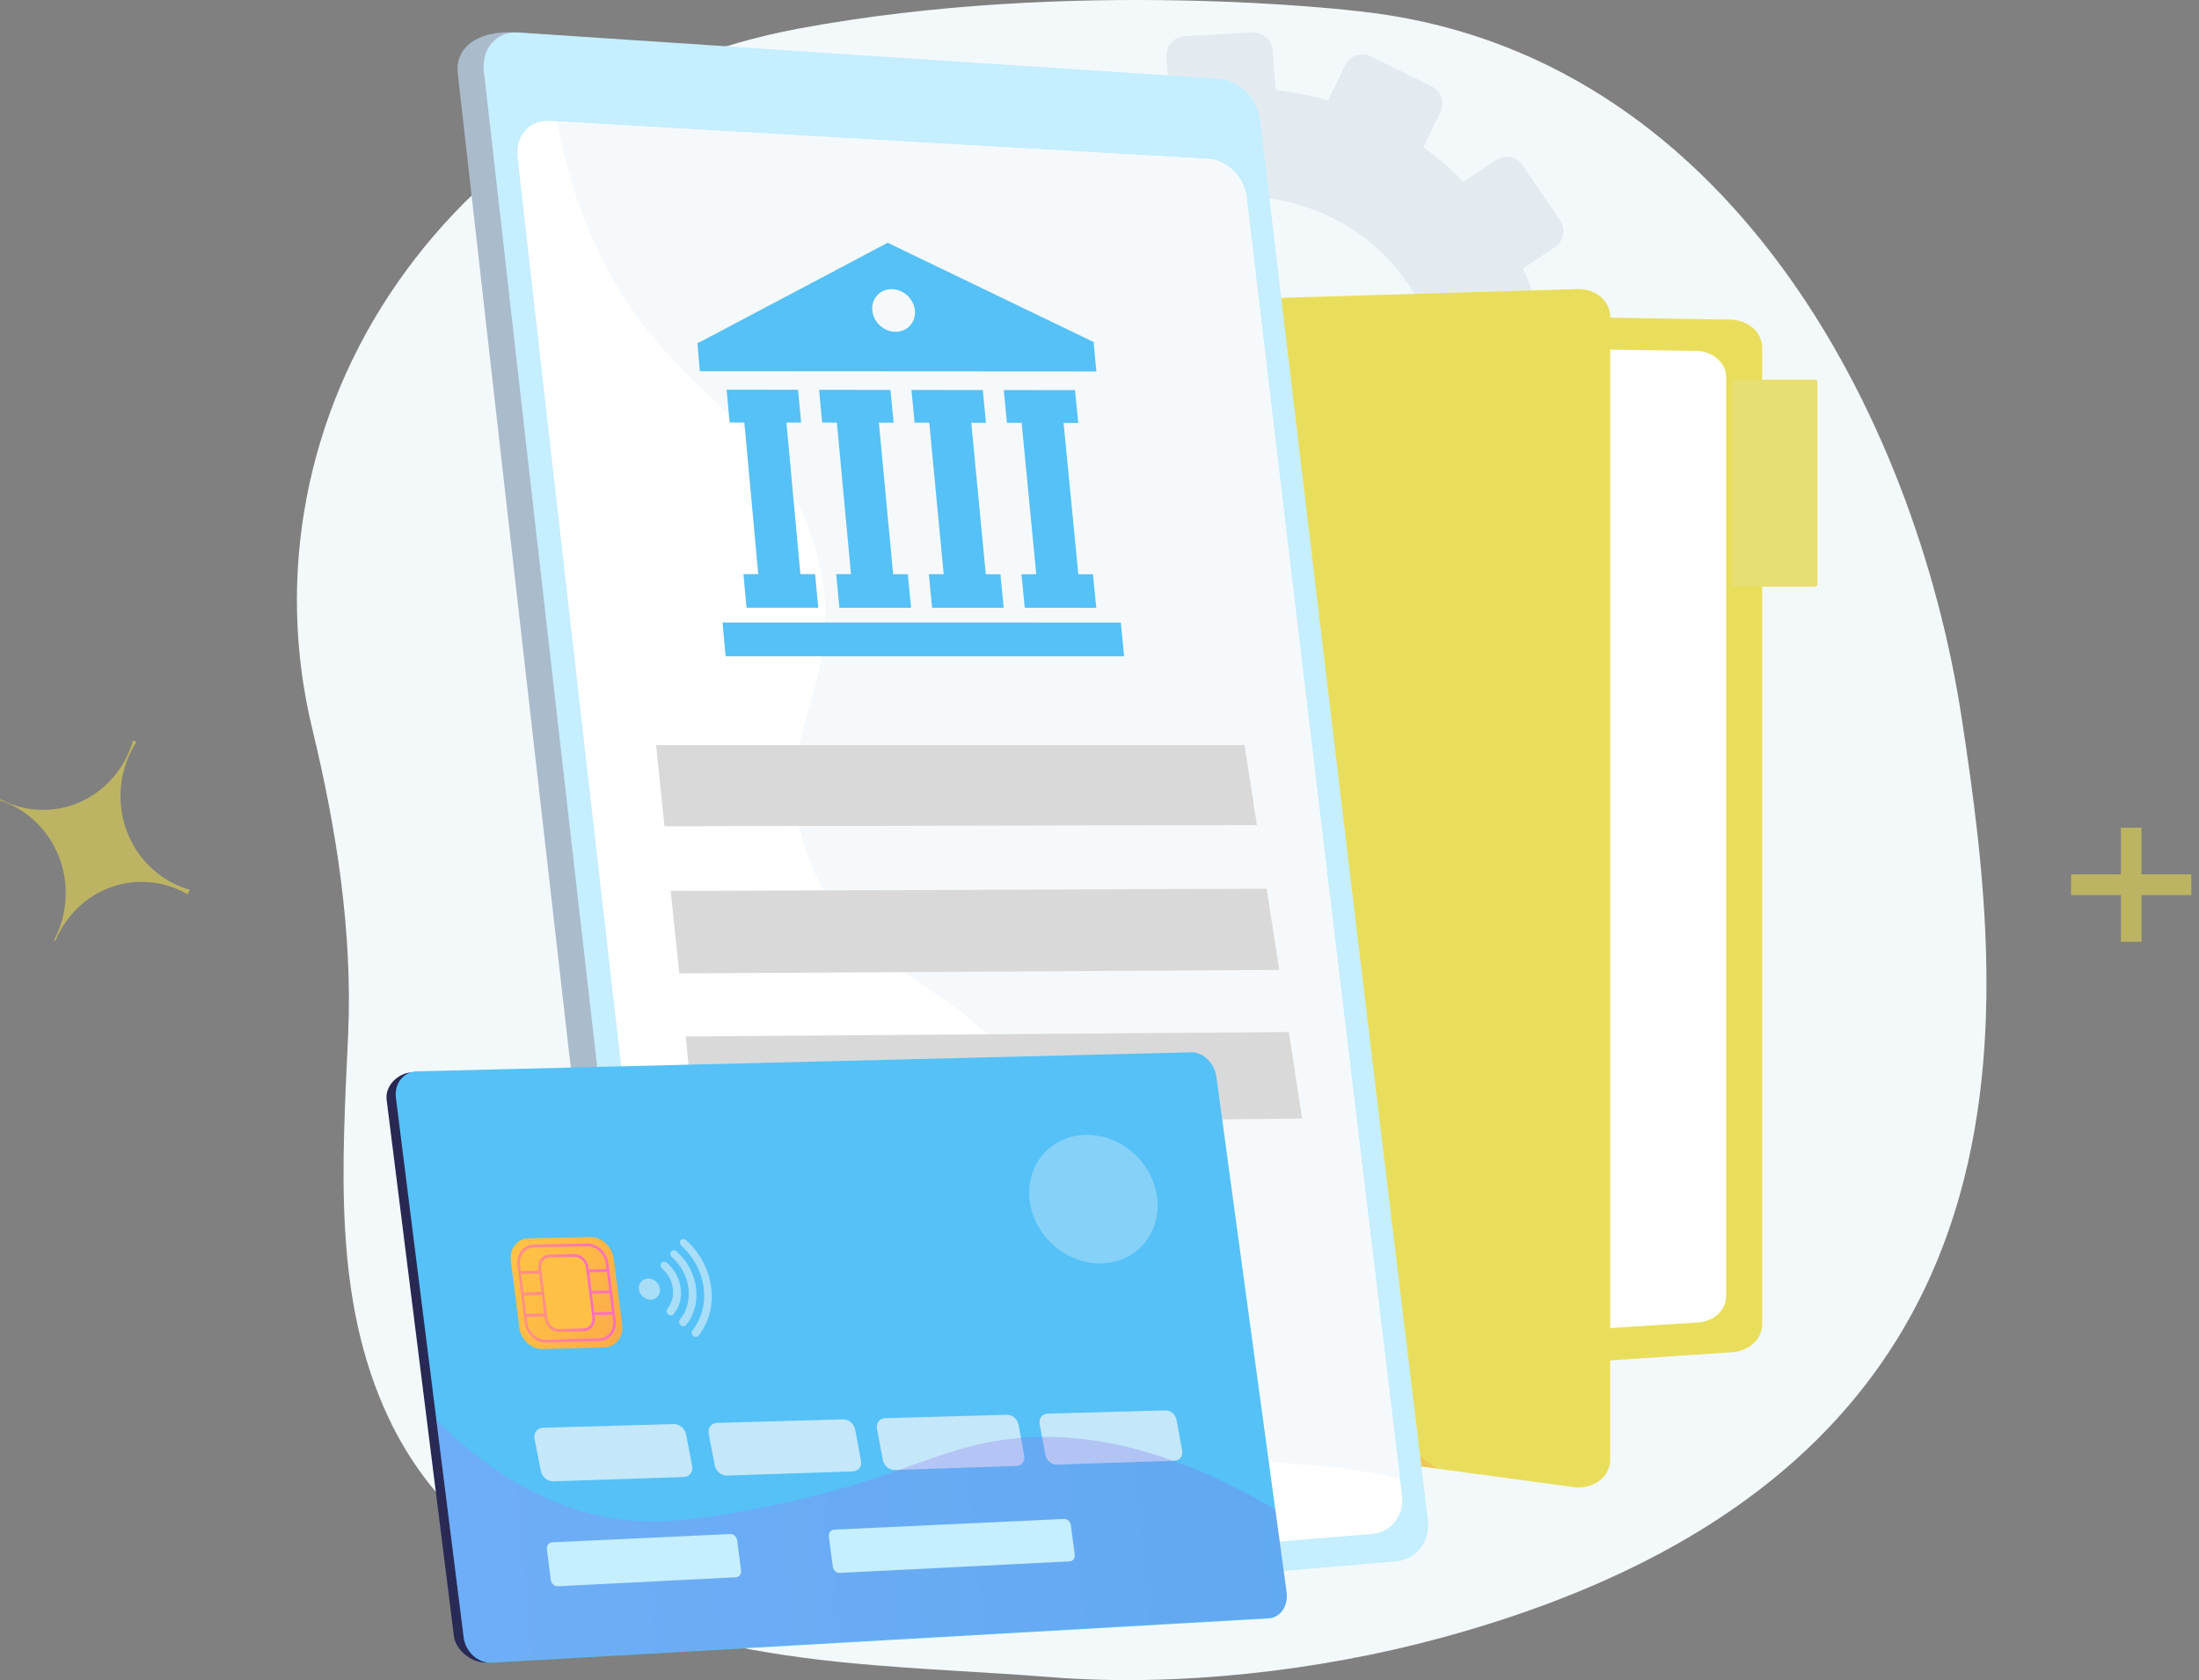 <?xml version="1.0" encoding="UTF-8"?>
<svg xmlns="http://www.w3.org/2000/svg" width="178" height="136" viewBox="0 0 178 136" fill="none">
  <rect x="0" y="0" width="178" height="136" fill="#808080" stroke="none"/>
  <path opacity="0.5" d="M15.361 72.018C15.306 72.144 15.248 72.269 15.173 72.386C14.072 71.745 12.812 71.386 11.469 71.386C8.329 71.386 5.639 73.351 4.474 76.162C4.437 76.144 4.399 76.123 4.37 76.114C4.973 74.984 5.32 73.681 5.32 72.29C5.32 68.77 3.081 65.792 0 64.791C0.009 64.761 0.017 64.734 0.029 64.704C1.063 65.249 2.239 65.561 3.481 65.561C6.93 65.561 9.838 63.188 10.768 59.94C10.86 59.979 10.947 60.018 11.04 60.057C10.232 61.312 9.751 62.819 9.751 64.434C9.751 68.063 12.129 71.116 15.364 72.021L15.361 72.018Z" fill="#FBE947"></path>
  <path opacity="0.5" d="M177.38 70.778H173.347V67H171.678V70.778H167.646V72.456H171.678V76.234H173.347V72.456H177.38V70.778Z" fill="#FBE947"></path>
  <path d="M158.785 58.09C155.078 33.826 139.88 4.017 109.854 0.897C109.854 0.897 87.057 -1.875 64.584 2.327C51.246 4.821 39.551 12.246 32.151 22.918C24.751 33.589 22.279 46.601 25.279 59.007C27.227 67.064 28.544 75.404 28.183 83.683C27.727 94.125 26.869 105.104 31.485 114.841C38.248 129.108 54.75 133.31 69.15 134.651C74.456 135.145 79.782 135.344 85.093 135.764C95.281 136.569 106.707 135.266 116.526 132.613C166.57 119.095 162.492 82.353 158.785 58.09Z" fill="#F3F9FB"></path>
  <path opacity="0.3" d="M127.831 25.561L124.7 25.772C124.34 24.375 123.868 23.025 123.283 21.738L125.88 19.995C126.589 19.519 126.771 18.557 126.287 17.845L123.257 13.387C122.772 12.673 121.803 12.479 121.092 12.953L118.459 14.71C117.459 13.686 116.373 12.746 115.211 11.905L116.6 9.055C116.974 8.286 116.646 7.353 115.868 6.969L110.989 4.569C110.208 4.184 109.269 4.496 108.892 5.266L107.495 8.126C106.127 7.728 104.712 7.449 103.265 7.288L103.021 4.082C102.956 3.221 102.198 2.564 101.328 2.616L95.875 2.937C95.001 2.989 94.346 3.731 94.411 4.594L94.655 7.81C93.235 8.146 91.864 8.596 90.555 9.159L88.716 6.478C88.22 5.755 87.228 5.556 86.499 6.034L81.935 9.031C81.204 9.512 81.015 10.488 81.513 11.213L83.359 13.894C82.311 14.885 81.353 15.965 80.495 17.121L77.543 15.695C76.743 15.308 75.782 15.628 75.396 16.409L72.98 21.296C72.594 22.079 72.93 23.025 73.732 23.41L76.663 24.817C76.263 26.19 75.989 27.613 75.837 29.068L72.592 29.287C71.704 29.347 71.037 30.102 71.103 30.973L71.516 36.419C71.582 37.29 72.356 37.945 73.244 37.883L76.463 37.656C76.826 39.084 77.308 40.462 77.907 41.775L75.26 43.542C74.524 44.033 74.334 45.016 74.835 45.737L77.963 50.243C78.463 50.962 79.463 51.147 80.195 50.655L82.823 48.892C83.854 49.936 84.976 50.887 86.175 51.737L84.802 54.546C84.418 55.331 84.752 56.272 85.549 56.646L90.517 58.986C91.31 59.36 92.262 59.027 92.644 58.244L93.999 55.461C95.401 55.849 96.851 56.111 98.331 56.251L98.565 59.327C98.63 60.19 99.391 60.834 100.263 60.766L105.708 60.336C106.577 60.268 107.228 59.514 107.162 58.653L106.93 55.587C108.362 55.223 109.743 54.744 111.055 54.15L112.794 56.676C113.282 57.386 114.258 57.566 114.974 57.078L119.439 54.034C120.152 53.548 120.335 52.579 119.849 51.87L118.105 49.329C119.138 48.322 120.08 47.228 120.919 46.059L123.705 47.396C124.481 47.768 125.411 47.443 125.783 46.67L128.108 41.843C128.48 41.072 128.154 40.144 127.381 39.771L124.589 38.422C124.97 37.061 125.229 35.653 125.366 34.214L128.471 33.995C129.326 33.935 129.966 33.194 129.901 32.341L129.496 27.002C129.431 26.149 128.686 25.503 127.831 25.561ZM99.605 15.969C108.381 15.411 115.989 21.982 116.646 30.641C117.304 39.301 110.767 46.846 101.998 47.499C93.176 48.155 85.447 41.593 84.783 32.838C84.118 24.084 90.776 16.529 99.605 15.969Z" fill="#BFC8D6"></path>
  <path d="M80.181 24.914V113.491L140.224 109.458C141.588 109.375 142.645 108.387 142.645 107.195V28.14C142.645 26.912 141.524 25.907 140.116 25.872L80.181 24.914Z" fill="#E9DE5C"></path>
  <path d="M77.131 27.534V110.872L137.448 107.049C138.73 106.971 139.726 106.041 139.726 104.92V30.541C139.726 29.385 138.671 28.439 137.346 28.407L77.131 27.534Z" fill="white"></path>
  <path d="M146.908 47.491H140.241V30.727H146.908C147.02 30.727 147.111 30.818 147.111 30.931V47.287C147.111 47.399 147.02 47.491 146.908 47.491Z" fill="#E7DE74"></path>
  <path d="M76.444 27.427V111.264C76.444 112.546 77.515 113.636 78.968 113.832L127.467 120.39C128.988 120.561 130.336 119.528 130.336 118.19V25.614C130.336 24.367 129.157 23.365 127.727 23.398L79.323 24.829C77.718 24.877 76.444 26.026 76.444 27.427Z" fill="#E9DE5C"></path>
  <path opacity="0.3" d="M98.982 94.547C98.283 84.757 105.235 82.42 104.063 70.996C102.366 54.454 86.719 48.933 88.018 35.321C88.423 31.071 90.349 27.415 92.656 24.435L79.323 24.829C77.718 24.877 76.444 26.026 76.444 27.427V111.264C76.444 112.546 77.515 113.636 78.968 113.832L116.333 118.884C103.296 109.491 99.454 101.157 98.982 94.547Z" fill="url(#paint0_linear_6938_17595)"></path>
  <path d="M99.485 9.757C103.986 47.798 108.486 85.441 112.987 122.688C113.189 124.358 112.036 125.835 110.421 125.973C92.332 127.688 74.243 129.442 56.154 131.234C52.927 131.39 51.155 129.587 50.948 127.782C46.315 87.574 41.682 46.945 37.049 5.895C36.841 4.051 38.403 2.466 41.63 2.624C59.808 3.92 77.986 5.199 96.165 6.461C97.79 6.568 99.283 8.05 99.485 9.757Z" fill="#AABBCC"></path>
  <path d="M101.997 9.679C106.526 47.886 111.056 85.69 115.585 123.093C115.788 124.768 114.627 126.254 113.003 126.392C94.22 127.983 75.436 129.605 56.653 131.259C54.939 131.412 53.363 130.054 53.154 128.24C48.492 87.848 43.831 47.03 39.169 5.785C38.959 3.934 40.202 2.512 41.928 2.629C60.837 3.891 79.747 5.137 98.656 6.368C100.292 6.477 101.794 7.965 101.997 9.679Z" fill="#C5EEFF"></path>
  <path d="M100.905 15.929C105.1 51.328 109.296 86.38 113.491 121.089C113.681 122.657 112.596 124.042 111.078 124.166C93.413 125.611 75.749 127.083 58.084 128.582C56.488 128.719 55.021 127.448 54.826 125.763C50.515 88.455 46.205 50.782 41.894 12.746C41.699 11.025 42.855 9.693 44.462 9.788C62.236 10.823 80.011 11.848 97.786 12.861C99.313 12.948 100.716 14.331 100.905 15.929Z" fill="white"></path>
  <path opacity="0.8" d="M97.786 12.861C80.222 11.86 62.657 10.847 45.093 9.825C45.636 12.947 46.583 16.344 48.179 19.808C54.005 32.447 62.564 33.143 65.913 44.158C69.362 55.506 61.583 59.057 65.383 69.302C69.508 80.42 79.623 78.811 84.969 91.006C89.578 101.517 83.645 106.322 88.41 112.71C93.633 119.711 103.295 117.337 113.324 119.709C109.185 85.451 105.045 50.859 100.905 15.93C100.716 14.331 99.313 12.948 97.786 12.861Z" fill="#F4F7FA"></path>
  <path d="M101.743 66.786L53.786 66.884L53.112 60.31H100.743L101.743 66.786Z" fill="#D9D9D9"></path>
  <path d="M103.549 78.514L54.983 78.794L54.291 72.119L102.531 71.941L103.549 78.514Z" fill="#D9D9D9"></path>
  <path d="M105.403 90.546L56.212 91.018L55.501 83.899L104.327 83.54L105.403 90.546Z" fill="#D9D9D9"></path>
  <path d="M90.727 50.394L58.486 50.389L58.734 53.127H90.993L90.727 50.394Z" fill="#55C1F7"></path>
  <path d="M60.179 46.474L60.428 49.195L66.235 49.196L65.981 46.476L64.79 46.475L63.658 34.208L64.85 34.209L64.601 31.552L58.816 31.544L59.062 34.202L60.254 34.203L61.376 46.474L60.179 46.474Z" fill="#55C1F7"></path>
  <path d="M67.687 46.477L67.942 49.197L73.744 49.198L73.484 46.479L72.296 46.478L71.143 34.216L72.333 34.218L72.08 31.562L66.301 31.554L66.551 34.211L67.742 34.212L68.885 46.477L67.687 46.477Z" fill="#55C1F7"></path>
  <path d="M75.188 46.48L75.449 49.199L81.245 49.2L80.98 46.482L79.794 46.482L78.621 34.225L79.809 34.227L79.553 31.572L73.779 31.564L74.032 34.22L75.223 34.221L76.386 46.48L75.188 46.48Z" fill="#55C1F7"></path>
  <path d="M82.683 46.483L82.949 49.2L88.739 49.202L88.469 46.485L87.286 46.485L86.092 34.234L87.278 34.236L87.019 31.582L81.251 31.574L81.507 34.229L82.697 34.23L83.881 46.483L82.683 46.483Z" fill="#55C1F7"></path>
  <path d="M88.524 27.736H88.63L71.855 19.651L56.567 27.736H56.45L56.65 30.049L88.747 30.069L88.524 27.736ZM72.495 26.858C71.543 26.856 70.698 26.082 70.609 25.129C70.519 24.176 71.219 23.405 72.171 23.407C73.123 23.409 73.968 24.182 74.058 25.135C74.147 26.087 73.448 26.859 72.495 26.858Z" fill="#55C1F7"></path>
  <path d="M102.882 128.829C103.03 129.925 102.379 130.866 101.433 130.92L39.357 134.578C38.261 134.64 36.892 133.63 36.744 132.447L31.296 89.022C31.15 87.854 32.282 86.812 33.377 86.807L95.256 85.368C96.202 85.363 97.094 86.243 97.241 87.325L102.882 128.829Z" fill="url(#paint1_linear_6938_17595)"></path>
  <path d="M104.142 128.907C104.291 130.009 103.635 130.956 102.682 131.01L39.809 134.589C38.707 134.651 37.681 133.729 37.532 132.539L32.048 88.865C31.901 87.691 32.683 86.727 33.785 86.722L96.46 85.183C97.413 85.178 98.312 86.064 98.459 87.152L104.142 128.907Z" fill="#55C1F7"></path>
  <g opacity="0.7">
    <path d="M55.355 119.561L44.808 119.911C44.334 119.927 43.87 119.55 43.778 119.074L43.269 116.463C43.176 115.986 43.489 115.585 43.964 115.571L54.532 115.276C54.994 115.264 55.446 115.637 55.536 116.107L56.029 118.68C56.119 119.149 55.816 119.546 55.355 119.561Z" fill="#F4F7FA"></path>
    <path d="M69.043 119.106L58.852 119.445C58.394 119.46 57.946 119.089 57.856 118.621L57.365 116.054C57.276 115.586 57.578 115.191 58.036 115.179L68.248 114.894C68.695 114.881 69.131 115.249 69.218 115.711L69.695 118.241C69.782 118.702 69.489 119.091 69.043 119.106Z" fill="#F4F7FA"></path>
    <path d="M82.277 118.667L72.423 118.994C71.981 119.009 71.548 118.644 71.461 118.184L70.986 115.66C70.9 115.199 71.192 114.812 71.635 114.799L81.508 114.524C81.94 114.512 82.362 114.874 82.446 115.328L82.907 117.816C82.992 118.27 82.708 118.652 82.277 118.667Z" fill="#F4F7FA"></path>
    <path d="M95.078 118.241L85.546 118.558C85.118 118.572 84.699 118.214 84.615 117.761L84.156 115.278C84.072 114.825 84.355 114.444 84.783 114.432L94.335 114.166C94.752 114.154 95.161 114.51 95.242 114.957L95.688 117.405C95.77 117.851 95.495 118.228 95.078 118.241Z" fill="#F4F7FA"></path>
  </g>
  <path d="M48.947 109.063L43.928 109.209C43.012 109.236 42.159 108.448 42.033 107.458L41.35 102.064C41.225 101.076 41.873 100.254 42.789 100.236L47.808 100.139C48.712 100.122 49.553 100.908 49.678 101.887L50.362 107.231C50.487 108.212 49.851 109.036 48.947 109.063Z" fill="url(#paint2_linear_6938_17595)"></path>
  <path d="M48.528 108.557L44.217 108.68C43.37 108.705 42.586 107.98 42.469 107.064L41.883 102.434C41.767 101.52 42.363 100.763 43.21 100.746L47.52 100.66C48.358 100.644 49.132 101.368 49.248 102.274L49.835 106.867C49.951 107.775 49.366 108.533 48.528 108.557ZM43.239 100.976C42.51 100.99 41.997 101.642 42.096 102.429L42.683 107.059C42.783 107.847 43.459 108.471 44.188 108.45L48.499 108.328C49.22 108.308 49.725 107.655 49.625 106.873L49.038 102.278C48.938 101.498 48.271 100.874 47.55 100.889L43.239 100.976Z" fill="url(#paint3_linear_6938_17595)"></path>
  <path d="M49.231 102.959L42.077 103.12L42.048 102.89L49.201 102.731L49.231 102.959Z" fill="url(#paint4_linear_6938_17595)"></path>
  <path d="M49.451 104.686L42.298 104.861L42.269 104.63L49.422 104.458L49.451 104.686Z" fill="url(#paint5_linear_6938_17595)"></path>
  <path d="M49.672 106.415L42.519 106.602L42.489 106.372L49.643 106.186L49.672 106.415Z" fill="url(#paint6_linear_6938_17595)"></path>
  <path d="M47.256 107.644L45.257 107.699C44.748 107.713 44.274 107.274 44.205 106.724L43.692 102.687C43.622 102.138 43.982 101.68 44.49 101.669L46.489 101.627C46.995 101.617 47.466 102.056 47.535 102.603L48.048 106.622C48.118 107.17 47.762 107.63 47.256 107.644Z" fill="#FEC045"></path>
  <path d="M47.271 107.759L45.272 107.814C44.703 107.83 44.176 107.342 44.098 106.727L43.585 102.69C43.507 102.076 43.907 101.566 44.476 101.555L46.475 101.513C47.04 101.501 47.563 101.989 47.641 102.601L48.154 106.62C48.232 107.232 47.836 107.743 47.271 107.759ZM44.505 101.784C44.054 101.793 43.736 102.198 43.798 102.685L44.311 106.721C44.373 107.209 44.791 107.596 45.242 107.584L47.242 107.529C47.69 107.517 48.005 107.111 47.943 106.625L47.43 102.605C47.368 102.12 46.953 101.732 46.504 101.742L44.505 101.784Z" fill="url(#paint7_linear_6938_17595)"></path>
  <path opacity="0.3" d="M59.722 122.399C54.519 123.319 51.139 123.519 47.136 122.336C41.608 120.701 37.589 117.23 35.327 114.927L37.532 132.492C37.682 133.682 38.708 134.604 39.81 134.541L102.683 130.96C103.636 130.906 104.292 129.959 104.143 128.857L103.241 122.194C93.285 116.317 85.972 115.841 81.03 116.576C75.022 117.469 71.959 120.236 59.722 122.399Z" fill="url(#paint8_linear_6938_17595)"></path>
  <path d="M59.566 127.678L45.155 128.405C44.879 128.419 44.621 128.185 44.583 127.885L44.27 125.414C44.232 125.114 44.427 124.858 44.704 124.845L59.115 124.176C59.383 124.163 59.633 124.394 59.671 124.689L59.984 127.118C60.022 127.413 59.834 127.665 59.566 127.678Z" fill="#C5EEFF"></path>
  <path d="M86.599 126.388L67.967 127.326C67.698 127.339 67.447 127.109 67.409 126.813L67.092 124.38C67.054 124.084 67.242 123.833 67.511 123.82L86.143 122.955C86.4 122.943 86.642 123.169 86.68 123.458L86.997 125.839C87.035 126.128 86.856 126.375 86.599 126.388Z" fill="#C5EEFF"></path>
  <path opacity="0.3" d="M93.657 96.885C94.045 99.774 92.031 102.185 89.174 102.268C86.334 102.349 83.737 100.098 83.357 97.241C82.978 94.386 84.952 91.982 87.783 91.868C90.632 91.754 93.269 93.998 93.657 96.885Z" fill="#F6F9FB"></path>
  <g opacity="0.53">
    <path d="M53.252 104.935C52.966 105.28 52.427 105.299 52.05 104.975C51.67 104.649 51.6 104.102 51.893 103.757C52.184 103.414 52.723 103.402 53.096 103.728C53.468 104.053 53.538 104.592 53.252 104.935Z" fill="#F4F7FA"></path>
    <path d="M56.34 108.22C56.261 108.224 56.177 108.197 56.108 108.138C55.97 108.019 55.944 107.815 56.049 107.682C57.606 105.723 57.213 102.699 55.163 100.846C55.024 100.72 54.998 100.516 55.104 100.391C55.21 100.265 55.408 100.265 55.546 100.391C57.852 102.487 58.295 105.897 56.548 108.113C56.495 108.179 56.42 108.215 56.34 108.22Z" fill="#F4F7FA"></path>
    <path d="M55.338 107.355C55.257 107.359 55.172 107.332 55.103 107.271C54.963 107.151 54.936 106.945 55.043 106.812C56.207 105.37 55.916 103.129 54.39 101.765C54.249 101.639 54.223 101.434 54.33 101.307C54.438 101.179 54.638 101.178 54.778 101.304C56.568 102.913 56.91 105.548 55.548 107.249C55.495 107.315 55.419 107.351 55.338 107.355Z" fill="#F4F7FA"></path>
    <path d="M54.321 106.478C54.239 106.482 54.153 106.454 54.083 106.393C53.941 106.271 53.914 106.064 54.023 105.931C54.778 105.009 54.591 103.568 53.605 102.697C53.462 102.571 53.435 102.364 53.545 102.235C53.654 102.106 53.857 102.104 53.998 102.229C54.611 102.773 55.001 103.499 55.102 104.277C55.203 105.054 55.002 105.798 54.535 106.373C54.48 106.439 54.403 106.475 54.321 106.478Z" fill="#F4F7FA"></path>
  </g>
  <defs>
    <linearGradient id="paint0_linear_6938_17595" x1="121.176" y1="48.186" x2="45.099" y2="123.312" gradientUnits="userSpaceOnUse">
      <stop stop-color="#FFC444"></stop>
      <stop offset="0.996" stop-color="#F36F56"></stop>
    </linearGradient>
    <linearGradient id="paint1_linear_6938_17595" x1="111.65" y1="112.721" x2="28.115" y2="116.363" gradientUnits="userSpaceOnUse">
      <stop stop-color="#444B8C"></stop>
      <stop offset="0.996" stop-color="#26264F"></stop>
    </linearGradient>
    <linearGradient id="paint2_linear_6938_17595" x1="27.239" y1="95.583" x2="69.235" y2="113.486" gradientUnits="userSpaceOnUse">
      <stop stop-color="#F57E53"></stop>
      <stop offset="0.004" stop-color="#F58152"></stop>
      <stop offset="0.042" stop-color="#F99A4D"></stop>
      <stop offset="0.084" stop-color="#FCAD49"></stop>
      <stop offset="0.133" stop-color="#FEBA46"></stop>
      <stop offset="0.196" stop-color="#FFC244"></stop>
      <stop offset="0.318" stop-color="#FFC444"></stop>
      <stop offset="0.455" stop-color="#FDB946"></stop>
      <stop offset="0.694" stop-color="#F99C4C"></stop>
      <stop offset="0.996" stop-color="#F36F56"></stop>
    </linearGradient>
    <linearGradient id="paint3_linear_6938_17595" x1="42.156" y1="104.757" x2="49.451" y2="103.766" gradientUnits="userSpaceOnUse">
      <stop stop-color="#FF9085"></stop>
      <stop offset="1" stop-color="#FB6FBB"></stop>
    </linearGradient>
    <linearGradient id="paint4_linear_6938_17595" x1="42.068" y1="103.057" x2="49.116" y2="102.099" gradientUnits="userSpaceOnUse">
      <stop stop-color="#FF9085"></stop>
      <stop offset="1" stop-color="#FB6FBB"></stop>
    </linearGradient>
    <linearGradient id="paint5_linear_6938_17595" x1="42.288" y1="104.791" x2="49.337" y2="103.833" gradientUnits="userSpaceOnUse">
      <stop stop-color="#FF9085"></stop>
      <stop offset="1" stop-color="#FB6FBB"></stop>
    </linearGradient>
    <linearGradient id="paint6_linear_6938_17595" x1="42.508" y1="106.525" x2="49.559" y2="105.568" gradientUnits="userSpaceOnUse">
      <stop stop-color="#FF9085"></stop>
      <stop offset="1" stop-color="#FB6FBB"></stop>
    </linearGradient>
    <linearGradient id="paint7_linear_6938_17595" x1="43.825" y1="104.715" x2="47.854" y2="104.167" gradientUnits="userSpaceOnUse">
      <stop stop-color="#FF9085"></stop>
      <stop offset="1" stop-color="#FB6FBB"></stop>
    </linearGradient>
    <linearGradient id="paint8_linear_6938_17595" x1="40.023" y1="124.736" x2="148.1" y2="114.118" gradientUnits="userSpaceOnUse">
      <stop stop-color="#AA80F9"></stop>
      <stop offset="0.996" stop-color="#6165D7"></stop>
    </linearGradient>
  </defs>
</svg>
